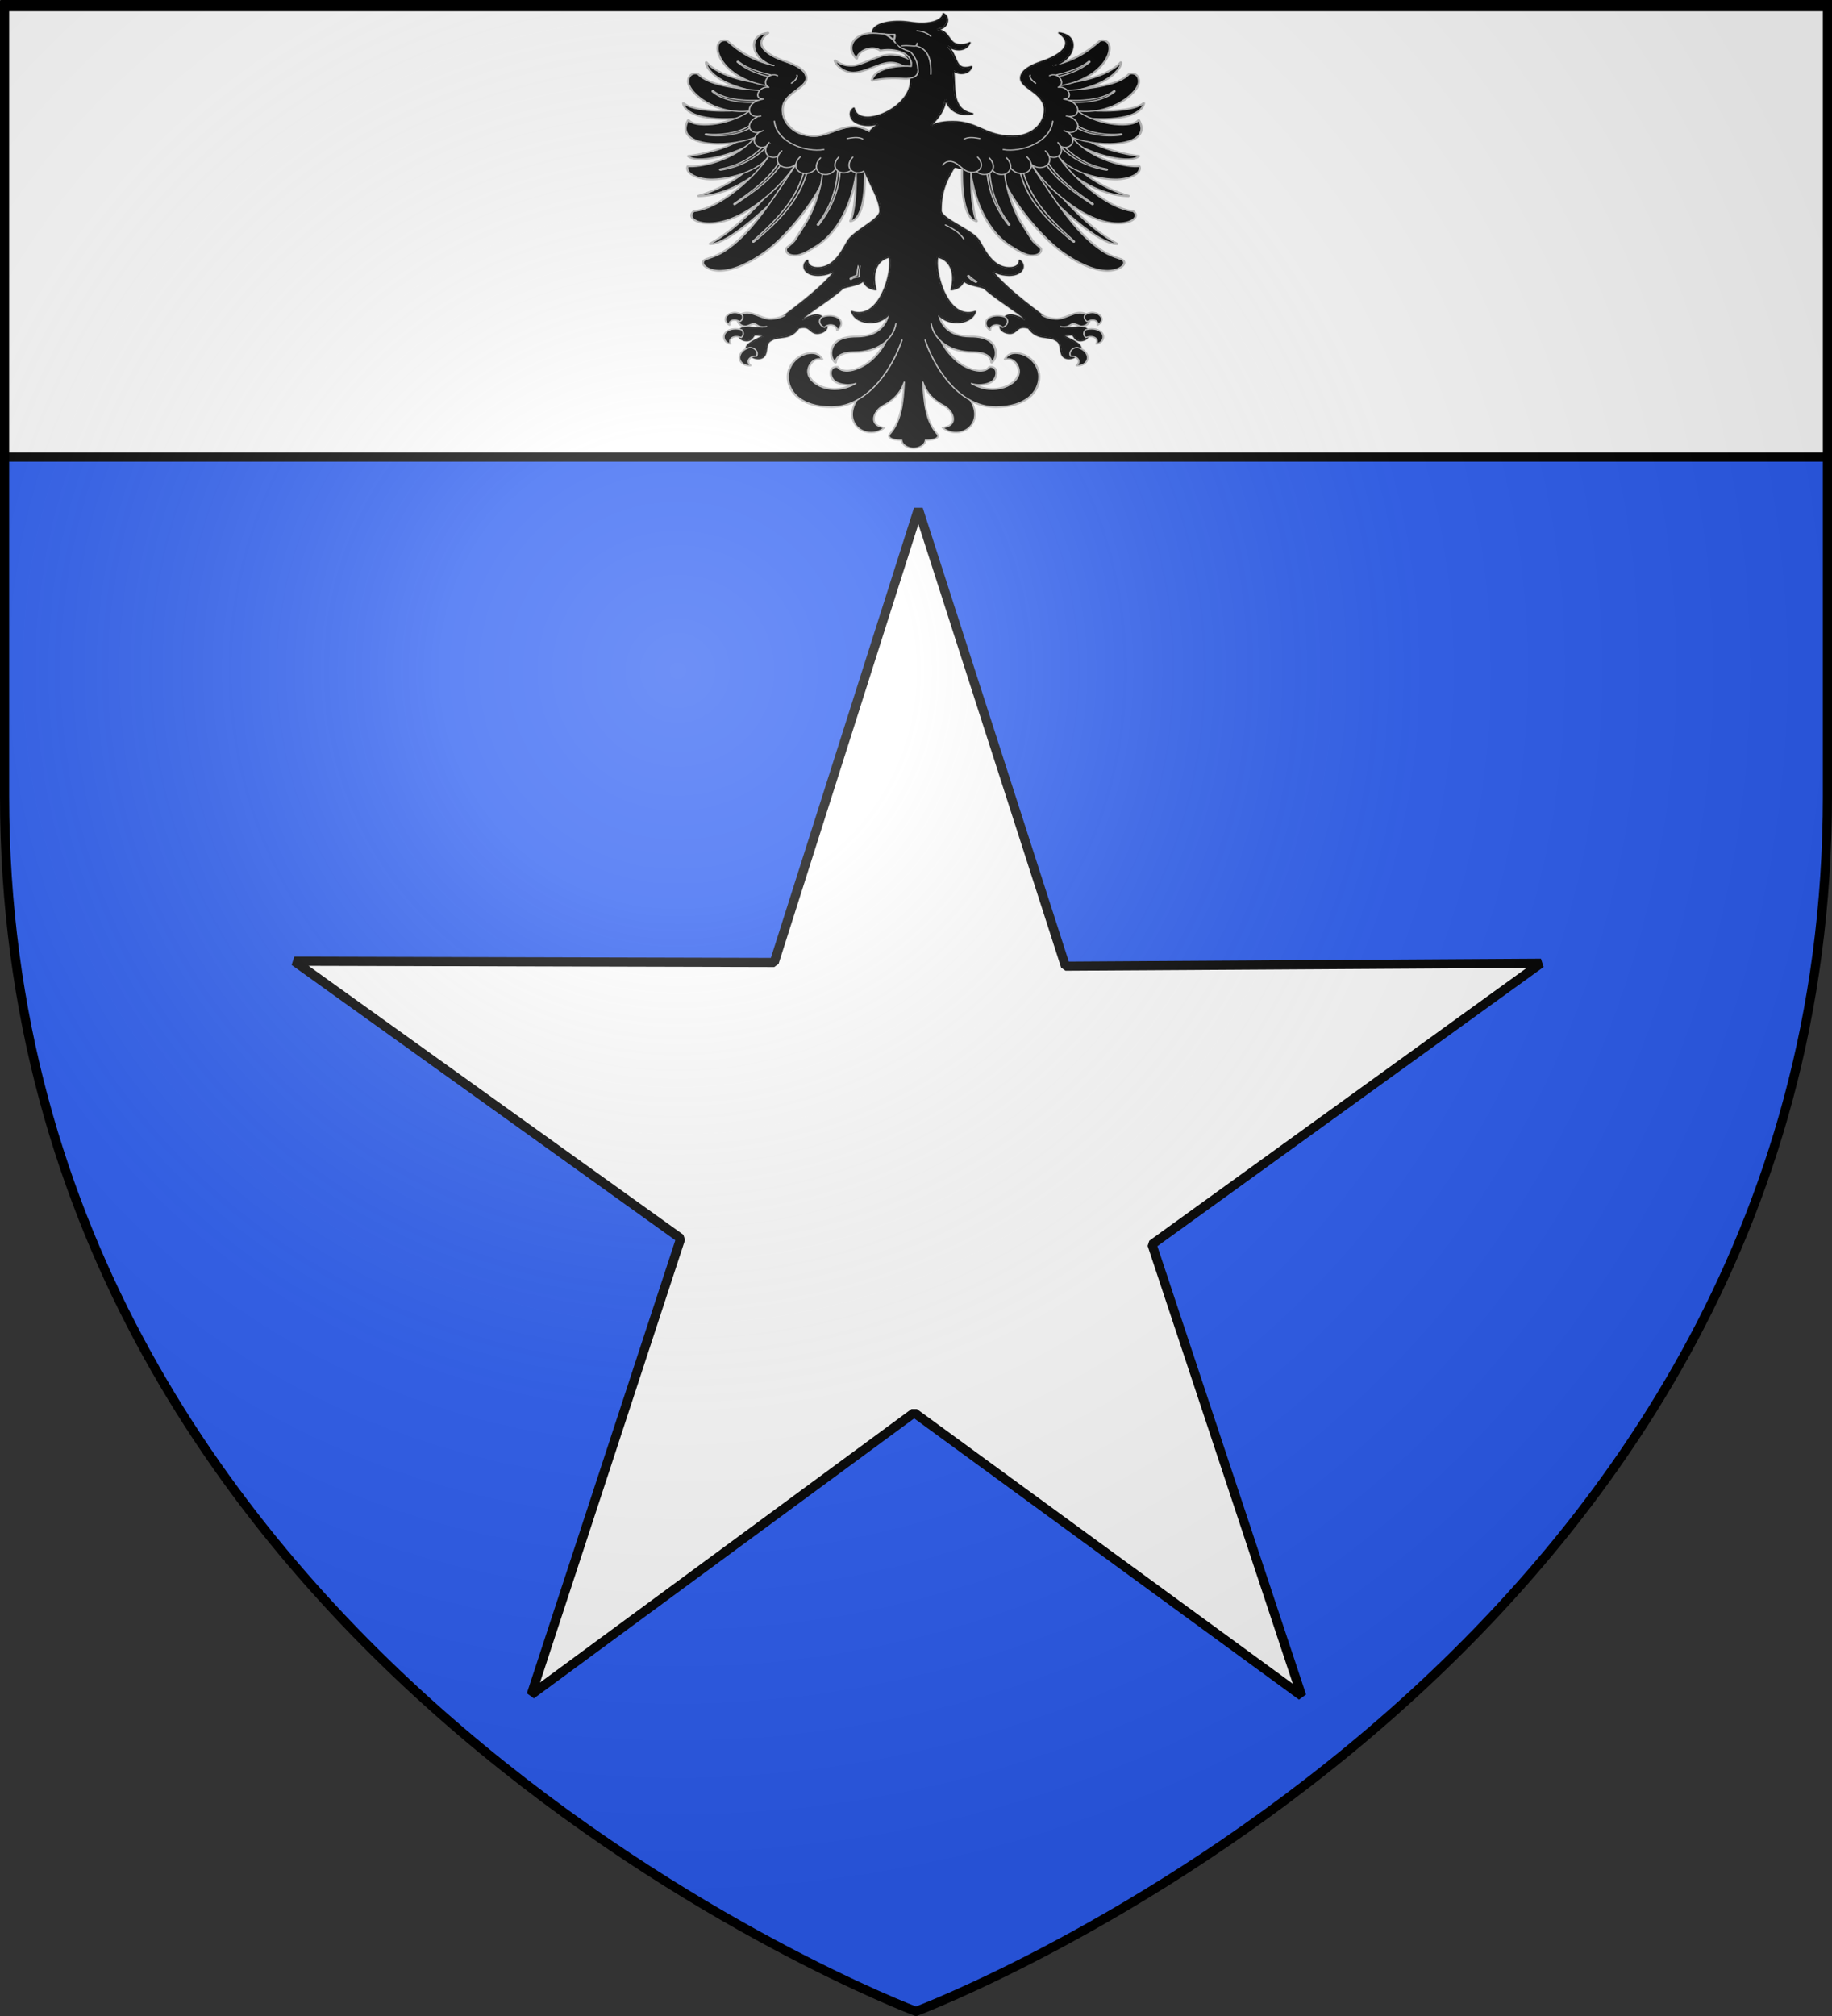 <svg xmlns="http://www.w3.org/2000/svg" xmlns:xlink="http://www.w3.org/1999/xlink" width="600" height="660" version="1.0"><rect width="100%" height="100%" fill="#333333" stroke="none"/><desc>Flag of Canton of Valais (Wallis)</desc><defs><radialGradient xlink:href="#a" id="b" cx="221.445" cy="226.331" r="300" fx="221.445" fy="226.331" gradientTransform="matrix(1.353 0 0 1.349 -77.63 -85.747)" gradientUnits="userSpaceOnUse"/><linearGradient id="a"><stop offset="0" style="stop-color:white;stop-opacity:.314"/><stop offset=".19" style="stop-color:white;stop-opacity:.251"/><stop offset=".6" style="stop-color:#6b6b6b;stop-opacity:.125"/><stop offset="1" style="stop-color:black;stop-opacity:.125"/></linearGradient></defs><g style="display:inline"><path d="M300 658.5s298.5-112.32 298.5-397.772V2.176H1.5v258.552C1.5 546.18 300 658.5 300 658.5" style="fill:#2b5df2;fill-opacity:1;fill-rule:evenodd;stroke:none;stroke-width:1px;stroke-linecap:butt;stroke-linejoin:miter;stroke-opacity:1"/><path d="m327.193 278.486-146.657-56.55-97.124 121.741 8.462-156.954-145.795-54.75L97.966 91.52l7.017-155.579 85.409 131.952 150.132-41.402-99.1 122.004z" style="fill:#fff;fill-opacity:1;fill-rule:nonzero;stroke:#000;stroke-width:3;stroke-linecap:round;stroke-linejoin:bevel;stroke-miterlimit:4;stroke-opacity:1;stroke-dasharray:none;stroke-dashoffset:0" transform="rotate(15.064 -669.737 791.71)"/><path d="M1.26.559h598.807v149.075H1.26z" style="opacity:1;fill:#fff;fill-opacity:1;fill-rule:nonzero;stroke:#000;stroke-width:2.994;stroke-linecap:round;stroke-linejoin:bevel;stroke-miterlimit:4;stroke-dasharray:none;stroke-dashoffset:0;stroke-opacity:1"/><path d="M95.844 9.781a.2.2 0 0 0-.031.031.2.2 0 0 0-.032.032v.062c-.135 1.24-1.124 2.484-3.031 3.25-1.907.767-4.737 1.03-8.562.281-2.739-.536-6.043-.476-8.626.282-1.29.378-2.383.932-3.156 1.687-.737.72-1.15 1.635-1.094 2.719-3.107.05-5.505 1.55-6.624 3.656-1.139 2.143-.976 4.91 1.062 7.344a.2.2 0 0 0 .031.031.2.2 0 0 0 .031.032h.125a.2.2 0 0 0 .032-.032.2.2 0 0 0 .031-.031.15.15 0 0 0 .031-.062c.137-1.56 1.408-3.049 3-3.813s3.459-.801 4.875.406h.063c.005.005.025-.004.031 0 .01.01.018.026.031.032.021-.004.042.003.063 0a.15.15 0 0 0 .062-.032c3.573-.63 6.339.018 8.125 1.344a5.95 5.95 0 0 1 1.938 2.406c-1.76-1.104-4.004-2.031-6.688-2.031-2.232 0-4.69 1.207-7.062 2.406s-4.673 2.407-6.438 2.407c-2.63 0-4.154-1.046-5.469-2.188-.02-.018-.041-.044-.062-.062v-.032h-.156a.2.2 0 0 0-.032.032.2.2 0 0 0-.03.03V30a.2.2 0 0 0-.032.031v.032c.171.937.915 2.18 2.031 3.218s2.63 1.875 4.375 1.875c2.166 0 4.436-1.09 6.656-2.156 2.221-1.066 4.38-2.125 6.344-2.125 1.57 0 2.967.613 4.156 1.406-1.904.086-3.89.425-5.624 1.063-2.671.981-4.78 2.671-5.063 5.156v.031a.2.2 0 0 0 .031.032v.03a.2.2 0 0 0 .031.032.2.2 0 0 0 .032.031h.125c3.046-1.065 7.242-1.153 10.562-.875 1.022.086 1.869.015 2.594-.156.342 6.42-4.105 11.917-8.875 14.656-2.397 1.377-4.865 2.062-6.812 1.813-1.948-.25-3.368-1.401-3.782-3.719a.2.2 0 0 0-.031-.031.2.2 0 0 0-.031-.032.2.2 0 0 0-.031-.03h-.032a.2.2 0 0 0-.031-.032.2.2 0 0 0-.031.031h-.063c-.902.687-1.22 1.77-1.156 2.844s.49 2.164 1.188 2.906c.99 1.055 2.681 1.72 4.5 1.844 1.3.088 2.668-.113 3.906-.656-1.12 1-2.109 2.021-2.938 3.093-.323-.31-1.046-.818-2-1.25-.966-.437-2.146-.812-3.312-.812-2.676 0-4.951 1.028-7.156 2.031s-4.338 2-6.72 2c-6.415 0-10.843-5.127-10.843-11.218 0-3.543 2.038-5.791 4.094-7.72 1.027-.963 2.059-1.863 2.843-2.78.786-.918 1.313-1.878 1.313-3 0-1.716-.865-3.13-2.219-4.313s-3.183-2.148-5.156-2.969c-2.719-1.13-5.694-2.885-7.219-4.968-.762-1.042-1.173-2.142-1.031-3.313s.836-2.428 2.313-3.719a.2.2 0 0 0 .03-.031.15.15 0 0 0 .032-.062v-.032a.15.15 0 0 0-.031-.062.2.2 0 0 0-.032-.032.2.2 0 0 0-.03-.03h-.095c-.026.003-.036.026-.062.03-1.934.304-3.26 1.203-4 2.438-.75 1.251-.894 2.795-.594 4.375.437 2.297 1.874 4.617 4 6.094-6.064-2.246-9.93-5.756-13.468-9.563a.15.15 0 0 0-.063-.031h-.031c-.803-.187-1.472-.101-2 .25-.529.351-.903.95-1.094 1.688-.381 1.474-.079 3.577.938 5.843 1.522 3.395 4.676 7.172 9.843 9.688-6.33-1.482-11.977-4.327-14.656-8.094a.2.2 0 0 0-.031-.031.2.2 0 0 0-.031-.032h-.157a.15.15 0 0 0-.031.063.2.2 0 0 0-.031.031v.032c0 .022.03.07.031.093.004 1.239.934 3.461 3.438 5.813 1.985 1.864 4.97 3.774 9.218 5.25-2.396-.336-4.731-.778-6.843-1.375-3.805-1.076-6.925-2.66-8.532-4.907a.2.2 0 0 0-.031-.03h-.031v-.032c-.687-.226-1.283-.19-1.781.031-.5.222-.89.65-1.157 1.157-.533 1.012-.62 2.405-.218 3.656.856 2.661 3.522 5.86 7.28 8.218a21.7 21.7 0 0 0 6.688 2.782 53 53 0 0 1-5.906-.125c-4.103-.334-8.02-1.272-9.812-3.125a.2.2 0 0 0-.032-.032H5.75a.2.2 0 0 0-.031.032.15.15 0 0 0-.032.062v.062c.005.034.026.062.032.094.42 2.511 2.73 4.505 6.5 5.626 2.877.855 6.606 1.218 11.031.906-2.545 1.209-5.155 1.946-7.5 2.25-1.99.258-3.776.215-5.187-.094s-2.438-.871-2.876-1.625a.2.2 0 0 0-.03-.031.2.2 0 0 0-.032-.032.15.15 0 0 0-.062-.03.15.15 0 0 0-.063.03h-.031a.2.2 0 0 0-.032.032v.031c-1.263 2.737-1.107 4.937.032 6.563 1.138 1.625 3.224 2.665 5.781 3.218 3.012.652 6.694.608 10.281-.031-5.993 3.632-13.17 5.164-16 5.563H7.5a.2.2 0 0 0-.031.03.2.2 0 0 0-.032.032.2.2 0 0 0-.03.031V71a.2.2 0 0 0 .03.031.2.2 0 0 0 .032.031c1.036 1.03 2.804 1.37 4.937 1.25 2.134-.118 4.615-.716 7.094-1.562 2.3-.785 4.59-1.808 6.563-2.906-2.7 2.39-5.654 4.102-8.438 5.281-4.42 1.87-8.435 2.382-10.219 2.094h-.062a.15.15 0 0 0-.063.031.2.2 0 0 0-.031.031v.031c-.236.783-.129 1.533.25 2.22.379.686 1.024 1.302 1.844 1.812 1.638 1.019 4.014 1.648 6.531 1.594 3.166-.07 6.772-.863 10.094-2.25-4.7 4.503-10.855 7.757-14.938 9.156a.2.2 0 0 0-.031.031.2.2 0 0 0-.031.031v.031a.2.2 0 0 0-.031.032v.062a.15.15 0 0 0 .03.063.2.2 0 0 0 .032.031h.031a.2.2 0 0 0 .031.031h.063c6.284-.175 12.349-3.464 17.094-7.187-1.162 1.371-2.388 2.754-3.688 4.062-4.764 4.798-10.29 8.795-15.093 9.438a.15.15 0 0 0-.063.031v.031c-.564.551-.848 1.168-.844 1.781.005.614.278 1.205.781 1.72 1.007 1.027 2.903 1.75 5.407 1.75 6.015 0 12.356-4.136 17.719-9.188-4.854 6.484-11.145 13.6-17.438 17.781a.2.2 0 0 0-.031.031.15.15 0 0 0-.031.063v.062a.2.2 0 0 0 .03.031v.032a.2.2 0 0 0 .032.031.15.15 0 0 0 .063.031h.03c.029.001.066-.032.095-.031 1.576.028 3.615-.965 5.968-2.656 2.395-1.722 5.102-4.144 7.844-6.906a136 136 0 0 0 5.25-5.626c-4.606 7.785-9.067 13.972-14.219 18.094-2.275 1.82-4.116 2.567-5.406 3.094-.645.263-1.134.455-1.5.75a1.54 1.54 0 0 0-.594 1.25c0 .91.721 1.758 1.781 2.406s2.476 1.094 3.97 1.094c4.892 0 10.868-3.548 16.062-8.25 4.09-3.702 8.79-9.793 12.718-16.062 2.309-3.685 4.353-7.418 5.844-10.782-1.087 5.318-2.91 10.752-4.437 13.906-1.025 2.118-3.144 6.167-4.063 7.938-.358.692-1.104 1.502-1.781 2.219-.338.358-.67.672-.906.969-.237.296-.407.554-.407.812 0 .697.22 1.4.782 1.906.561.506 1.449.81 2.75.75.75 0 1.74-.386 2.968-1.094 1.229-.707 2.674-1.762 4.376-3.124 5.134-4.111 10.915-13.017 13.343-28.844a122 122 0 0 1-.344 9c-.302 3.923-.827 7.48-1.562 9.219v.093a.15.15 0 0 0 .031.063.2.2 0 0 0 .032.031h.03a.2.2 0 0 0 .032.031h.063c1.267-.348 2.211-1.568 2.906-3.219.694-1.65 1.158-3.77 1.469-6.03.575-4.192.609-8.78.562-11.782.525 1.562 1.12 3.111 1.719 4.656 1.7 4.393 3.406 8.625 3.406 12 0 .772-.461 1.637-1.219 2.563-.757.925-1.797 1.9-2.937 2.906-2.282 2.01-4.953 4.131-6.406 6.219-.457.656-.94 1.744-1.532 3.031s-1.277 2.764-2.125 4.156c-1.695 2.785-3.985 5.219-7.312 5.219-1.126 0-1.993-.314-2.563-.844s-.862-1.278-.812-2.125v-.062a.2.2 0 0 0-.032-.031.2.2 0 0 0-.03-.032.15.15 0 0 0-.063-.031h-.062a.2.2 0 0 0-.032.031h-.031c-1.124.954-1.474 2.591-.907 4 .568 1.41 2.076 2.594 4.657 2.594 2.09 0 3.894-.683 5.437-1.594-3.303 5.207-9.955 11.947-17.406 18.781-1.301.84-3.202 1.36-4.625 1.344-1.138-.012-2.518-.66-3.906-1.312-1.389-.653-2.785-1.313-4.032-1.313-.834 0-1.637.24-2.25.656-.718-.482-1.474-.685-2.187-.656-2.566.105-4.529 3.027-1.719 5.25-.354-1.518 1.081-2.65 2.813-1.875.257 1.535 1.406 2.5 2.781 2.5.511 0 .972-.282 1.438-.531s.932-.469 1.437-.469c.309 0 .623.202.969.469s.694.595 1.156.719c.234.062.503.104.781.125-.102.021-.213.046-.312.062-1.13.184-3.38-.187-5.407-.187-.904 0-1.645.46-2.125 1.094A6.6 6.6 0 0 0 24 145c-.202-.004-.402.016-.594.031-1.276.1-2.304.66-2.968 1.563-1.01 1.37-.755 4.156 1.718 4.75-.814-1.755.583-3.59 2.907-2.969.111.241.235.476.406.688a2.9 2.9 0 0 0 2.281 1.093c.577 0 1.01-.184 1.344-.437.333-.253.567-.586.75-.906.182-.321.325-.627.468-.844.144-.218.262-.313.438-.313.57 0 1.03.1 1.531.188.34.06.687.096 1.094.094-.38.226-.75.463-1.125.687-1.102.656-2.166 1.303-3 1.969-.834.665-1.453 1.366-1.656 2.125-.073.272-.08.538-.063.812-1.319.85-2.161 2.19-2.25 3.594-.107 1.7 1.308 3.81 3.813 3.5-1.297-1.116-.939-2.924.406-3.656.505.49 1.289.842 2.094.875s1.634-.247 2.187-1c.687-.934.813-2.277.969-3.531s.363-2.403 1.156-3.063c.849-.706 1.63-1.022 2.469-1.219.84-.196 1.74-.268 2.781-.5 1.781-.397 3.366-1.59 4.625-3.781.867-.327 2.15-.514 3 0 .444.268.889.813 1.407 1.313.517.499 1.144.968 1.937.968.787 0 1.66-.295 2.344-.812s1.156-1.275 1.156-2.219c0-.147-.022-.291-.031-.437 1.575-.93 3.56.084 3.468 2 2.023-2.138 1.652-4.16.344-5.25-.86-.718-2.115-1.032-3.406-.938-.65.047-1.3.206-1.906.469-.593-.603-1.349-1-2.219-1-.761 0-1.855.434-2.969.969-.72.345-1.312.718-1.937 1.093 3.798-4.034 9.912-8.531 14-13.062.206-.229.66-.43 1.25-.625.59-.196 1.315-.402 2.062-.625 1.42-.424 2.911-.975 3.813-2.031.17.437.36.86.594 1.25.756 1.262 1.914 2.212 3.75 2.468h.062a.15.15 0 0 0 .063-.031.2.2 0 0 0 .03-.031v-.125c-.841-4.005-.645-7.223.25-9.563.869-2.267 2.414-3.66 4.282-4.156.287 1.276.265 3.507-.094 6.156-.372 2.748-1.077 5.902-2.156 8.75-1.079 2.849-2.512 5.397-4.281 6.969-1.77 1.572-3.873 2.168-6.344 1.156h-.094a.2.2 0 0 0-.031.031h-.031v.032a.2.2 0 0 0-.031.031v.094c.778 3.185 3.624 4.812 6.5 4.812 2.39 0 4.35-1.014 5.874-2.625.05-.053.108-.102.157-.156-.344 1.51-1.026 3.33-2.281 4.906-1.636 2.055-4.25 3.688-8.438 3.688-2.949 0-5.794.615-7.469 2.75-.712.907-1.266 2.333-1.375 3.875s.236 3.23 1.375 4.562a.15.15 0 0 0 .063.031h.094a.15.15 0 0 0 .062-.03.15.15 0 0 0 .031-.063v-.031c.076-1.28.598-2.365 1.657-3.125 1.058-.76 2.674-1.188 5-1.188 4.023 0 7.68-1.494 10.312-4.094-.965 2.35-2.52 4.886-4.375 7.031-1.994 2.306-4.528 3.985-6.781 4.657-1.127.336-2.18.392-3.063.187-.883-.204-1.591-.673-2.062-1.5a.2.2 0 0 0-.032-.031.2.2 0 0 0-.03-.031h-.063c-.76-.091-1.352.143-1.75.594s-.611 1.084-.657 1.78c-.09 1.394.446 3.033 1.532 3.97.921.794 2.242 1.256 3.562 1.406 1.039.118 1.985-.118 2.875-.375-7.634 5.02-15.687.116-15.687-5.406 0-1.257.463-2.793 1.281-3.875.818-1.083 1.951-1.718 3.375-1.282a.2.2 0 0 0 .031.031h.032a.2.2 0 0 0 .03-.03h.032a.2.2 0 0 0 .031-.032.2.2 0 0 0 .032-.031v-.125c-.018-.041-.076-.053-.094-.094-.619-1.364-1.799-2.469-3.5-2.469-2.315 0-4.429 1.263-5.938 3.156s-2.437 4.441-2.437 7.032c0 3.195 1.114 6.442 3.562 8.906 2.449 2.464 6.25 4.125 11.563 4.125 3.212 0 6.107-1.07 8.718-2.781-5.046 10.178 3.861 17.326 9.657 11.531-5.493-.556-4.195-6.965-.219-9.594 3.935-2.601 6.064-6.061 7.094-9.906-.435 8.474-.862 16.418-4.906 22.188-1.213 1.729 1.106 2.687 4 2.687.057 1.829 2.115 3.469 4.124 3.469 2.01 0 4.068-1.64 4.126-3.469 2.893 0 5.212-.958 4-2.687-4.045-5.77-4.472-13.714-4.907-22.188 1.03 3.845 3.16 7.305 7.094 9.906 3.976 2.629 5.274 9.038-.219 9.594 5.796 5.795 14.703-1.353 9.656-11.531 2.615 1.716 5.533 2.781 8.75 2.781 5.312 0 9.114-1.661 11.563-4.125s3.531-5.711 3.531-8.906c0-2.59-.928-5.138-2.437-7.031-1.51-1.894-3.592-3.157-5.906-3.157-1.702 0-2.882 1.106-3.5 2.469-.019.04-.077.052-.094.094a.2.2 0 0 0-.031.031v.062a.2.2 0 0 0 .03.032V158a.2.2 0 0 0 .032.031h.031a.15.15 0 0 0 .063.031.2.2 0 0 0 .031-.03c1.424-.437 2.588.198 3.406 1.28s1.281 2.619 1.281 3.875c0 5.524-8.083 10.432-15.718 5.407.896.264 1.856.494 2.906.375 1.32-.15 2.61-.612 3.531-1.406 1.086-.937 1.622-2.576 1.531-3.97-.045-.696-.227-1.33-.624-1.78-.398-.451-1.021-.685-1.782-.594h-.031a.2.2 0 0 0-.031.031.2.2 0 0 0-.031.031c-.472.827-1.18 1.296-2.063 1.5-.883.205-1.936.149-3.062-.187-2.254-.672-4.788-2.35-6.782-4.656-1.854-2.146-3.41-4.682-4.375-7.032 2.632 2.6 6.29 4.094 10.313 4.094 2.325 0 3.942.427 5 1.188s1.58 1.844 1.656 3.125v.062a.2.2 0 0 0 .031.031.2.2 0 0 0 .031.031h.125a.2.2 0 0 0 .032-.03h.031c1.14-1.333 1.484-3.021 1.375-4.563-.11-1.542-.663-2.968-1.375-3.875-1.674-2.135-4.52-2.75-7.469-2.75-4.187 0-6.802-1.633-8.437-3.688-1.256-1.577-1.937-3.395-2.281-4.906.049.054.106.103.156.156 1.523 1.61 3.483 2.625 5.875 2.625 2.875 0 5.721-1.627 6.5-4.812v-.094a.2.2 0 0 0-.031-.031.2.2 0 0 0-.032-.031.2.2 0 0 0-.031-.032h-.125c-2.47 1.012-4.544.416-6.312-1.156-1.77-1.572-3.203-4.12-4.282-6.969-1.079-2.848-1.784-6.002-2.156-8.75-.359-2.649-.38-4.88-.094-6.156 1.868.496 3.382 1.89 4.25 4.156.896 2.34 1.124 5.558.281 9.563a.2.2 0 0 0-.03.031.15.15 0 0 0 .03.063v.03a.2.2 0 0 0 .032.032.2.2 0 0 0 .031.031h.094c1.835-.256 2.993-1.206 3.75-2.469.227-.379.396-.795.562-1.218.907 1.045 2.432 1.578 3.844 2 .747.223 1.473.43 2.063.625.589.195 1.043.396 1.25.625 4.087 4.53 10.201 9.029 14 13.062-.625-.375-1.218-.748-1.938-1.094-1.114-.534-2.207-.968-2.969-.968-.87 0-1.625.397-2.219 1a6 6 0 0 0-2.687-.469c-1.015.059-1.968.363-2.656.938-1.308 1.09-1.647 3.112.375 5.25-.091-1.906 1.866-2.907 3.437-2-.01.146-.031.29-.031.437 0 .944.503 1.701 1.188 2.219s1.556.812 2.343.812c.793 0 1.42-.47 1.938-.969s.962-1.044 1.406-1.312c.868-.525 2.165-.34 3.031 0 1.258 2.18 2.818 3.385 4.594 3.781 1.04.232 1.942.304 2.781.5.84.197 1.62.513 2.469 1.219.793.66 1 1.808 1.156 3.063.156 1.254.251 2.597.938 3.53.553.754 1.413 1.034 2.219 1 .805-.032 1.589-.384 2.093-.874 1.345.732 1.703 2.54.406 3.656 2.505.31 3.92-1.8 3.813-3.5-.089-1.403-.931-2.744-2.25-3.594.017-.274.01-.54-.062-.812-.204-.759-.823-1.46-1.657-2.125-.834-.666-1.898-1.313-3-1.969-.375-.224-.745-.46-1.125-.687.407.002.754-.035 1.094-.094.5-.088.961-.188 1.531-.188.176 0 .294.095.438.313.144.217.286.523.469.844.182.32.416.653.75.906.333.253.766.437 1.343.437.986 0 1.774-.464 2.281-1.094.17-.211.295-.446.407-.687 2.319-.621 3.689 1.214 2.875 2.969 2.473-.594 2.76-3.38 1.75-4.75-.798-1.082-2.143-1.661-3.781-1.563-.352.021-.721.077-1.094.156-.48-.633-1.22-1.093-2.125-1.093-2.026 0-4.277.371-5.406.187-.1-.016-.21-.04-.313-.062.267-.022.522-.064.75-.125.462-.124.842-.452 1.188-.719.345-.267.66-.469.968-.469.505 0 .973.22 1.438.469s.926.531 1.437.531c1.375 0 2.525-.965 2.781-2.5 1.732-.776 3.167.357 2.813 1.875 2.81-2.223.847-5.145-1.719-5.25-.712-.029-1.468.174-2.187.656-.613-.416-1.416-.656-2.25-.656-1.247 0-2.643.66-4.031 1.313-1.39.653-2.769 1.3-3.907 1.312-1.478.017-3.481-.538-4.781-1.437-7.422-6.815-14.034-13.534-17.312-18.719 1.556.93 3.382 1.625 5.5 1.625 2.58 0 4.088-1.185 4.656-2.594s.217-3.046-.906-4h-.032a.2.2 0 0 0-.031-.031h-.094a.2.2 0 0 0-.031.031.2.2 0 0 0-.031.031.2.2 0 0 0-.031.032v.062c.049.847-.243 1.596-.813 2.125-.57.53-1.436.844-2.562.844-3.327 0-5.618-2.434-7.313-5.219-.848-1.392-1.533-2.869-2.125-4.156s-1.075-2.375-1.531-3.031c-1.463-2.1-4.655-4.27-7.469-6.344-1.407-1.037-2.732-2.05-3.687-3-.956-.95-1.532-1.838-1.532-2.594 0-7.402 1.326-12.393 5.313-19.906.103.088.21.156.312.25.54.502 1.06 1.07 1.594 1.594v.062c-.063 2.943-.07 8.238.563 12.969.315 2.365.801 4.584 1.5 6.313.671 1.662 1.583 2.848 2.78 3.25.048.015.077.08.126.093h.062a.2.2 0 0 0 .031-.031h.032a.15.15 0 0 0 .031-.062.15.15 0 0 0 .031-.063.15.15 0 0 0-.031-.062c-.735-1.738-1.26-5.296-1.562-9.22-.23-2.99-.32-6.206-.313-9 2.426 15.828 8.178 24.734 13.313 28.844 1.701 1.363 3.178 2.418 4.406 3.126s2.218 1.093 2.969 1.093c1.3.06 2.188-.244 2.75-.75s.78-1.209.78-1.906c0-.258-.169-.516-.405-.812s-.568-.611-.907-.97c-.676-.716-1.454-1.526-1.812-2.218-.919-1.771-3.007-5.82-4.031-7.937-1.527-3.155-3.35-8.589-4.438-13.907 1.49 3.364 3.535 7.097 5.844 10.781 3.928 6.27 8.629 12.36 12.719 16.063 5.193 4.702 11.138 8.25 16.03 8.25 1.494 0 2.94-.445 4-1.094 1.061-.648 1.782-1.497 1.782-2.406 0-.544-.227-.955-.594-1.25-.366-.295-.886-.487-1.531-.75-1.29-.527-3.1-1.274-5.375-3.094-5.152-4.122-9.613-10.31-14.219-18.094a136 136 0 0 0 5.25 5.626c2.743 2.762 5.45 5.184 7.844 6.906 2.353 1.69 4.393 2.684 5.969 2.656.028 0 .066.032.094.031h.03a.2.2 0 0 0 .032-.031h.031a.15.15 0 0 0 .031-.062.15.15 0 0 0 .032-.063.15.15 0 0 0-.031-.062v-.032a.2.2 0 0 0-.032-.031h-.031c-.018-.012-.045-.02-.062-.031-6.283-4.19-12.545-11.308-17.375-17.781 5.369 5.065 11.722 9.218 17.75 9.218 2.503 0 4.4-.722 5.406-1.75.503-.514.777-1.105.781-1.719.004-.613-.28-1.23-.844-1.78a.2.2 0 0 0-.031-.032.2.2 0 0 0-.031-.031h-.031c-4.803-.643-10.3-4.64-15.063-9.438-1.3-1.308-2.526-2.69-3.687-4.062 4.726 3.706 10.776 6.993 17.03 7.187h.125a.2.2 0 0 0 .032-.031.2.2 0 0 0 .031-.031.2.2 0 0 0 .031-.031.15.15 0 0 0 .032-.063.15.15 0 0 0-.031-.062.2.2 0 0 0-.032-.032.2.2 0 0 0-.031-.031.2.2 0 0 0-.031-.031c-.008-.003-.024.002-.031 0-4.09-1.406-10.224-4.678-14.907-9.188 3.333 1.397 6.947 2.212 10.125 2.281 2.518.055 4.893-.574 6.531-1.593.82-.51 1.465-1.126 1.844-1.813.38-.686.486-1.436.25-2.219a.2.2 0 0 0-.031-.03v-.032a.15.15 0 0 0-.062-.031h-.094c-1.784.288-5.769-.223-10.188-2.094-2.784-1.179-5.737-2.892-8.437-5.281a40.4 40.4 0 0 0 6.531 2.906c2.479.846 4.992 1.444 7.125 1.563 2.133.118 3.901-.221 4.938-1.25a.2.2 0 0 0 .03-.032V71a.2.2 0 0 0 .032-.031v-.031a.2.2 0 0 0-.031-.032v-.031a.2.2 0 0 0-.031-.031.2.2 0 0 0-.032-.031h-.062c-2.833-.4-10.004-1.956-16-5.594 3.599.645 7.29.716 10.312.062 2.558-.553 4.643-1.593 5.781-3.219 1.139-1.625 1.295-3.825.032-6.562a.2.2 0 0 0-.031-.031.2.2 0 0 0-.032-.032h-.031a.2.2 0 0 0-.031-.03.15.15 0 0 0-.063.03h-.031a.2.2 0 0 0-.031.032v.031c-.438.754-1.464 1.316-2.875 1.625s-3.197.352-5.188.094c-2.344-.304-4.954-1.041-7.5-2.25 4.426.312 8.154-.051 11.031-.907 3.77-1.12 6.081-3.114 6.5-5.624.006-.033.027-.061.032-.094v-.062a.2.2 0 0 0-.031-.032v-.031a.15.15 0 0 0-.063-.032h-.156v.032c-1.793 1.853-5.74 2.791-9.844 3.125a52 52 0 0 1-5.906.125 21.7 21.7 0 0 0 6.687-2.782c3.76-2.357 6.456-5.557 7.313-8.218.402-1.25.315-2.644-.219-3.657-.267-.506-.658-.934-1.156-1.156-.499-.221-1.095-.257-1.781-.031a.2.2 0 0 0-.032.031.2.2 0 0 0-.031.032h-.031c-1.607 2.246-4.696 3.83-8.5 4.906-2.113.597-4.448 1.04-6.844 1.375 4.248-1.476 7.234-3.386 9.219-5.25 2.504-2.352 3.434-4.574 3.437-5.813 0-.023.032-.07.031-.093a.15.15 0 0 0-.03-.063.2.2 0 0 0-.032-.031.2.2 0 0 0-.031-.032h-.156v.032a.2.2 0 0 0-.032.031c-2.688 3.779-8.365 6.616-14.719 8.094 5.191-2.516 8.382-6.288 9.907-9.688 1.016-2.266 1.287-4.369.906-5.843-.19-.738-.534-1.337-1.062-1.688-.529-.351-1.23-.437-2.032-.25h-.031a.2.2 0 0 0-.031.031c-3.536 3.804-7.413 7.317-13.469 9.563 2.126-1.477 3.563-3.797 4-6.094.3-1.58.125-3.124-.625-4.375-.736-1.228-2.052-2.13-3.969-2.437-.036-.006-.057-.026-.094-.032h-.093a.2.2 0 0 0-.031.032v.03a.2.2 0 0 0-.032.032v.093a.2.2 0 0 0 .031.032.2.2 0 0 0 .032.031c1.476 1.29 2.139 2.548 2.281 3.719s-.237 2.27-1 3.313c-1.525 2.083-4.5 3.838-7.219 4.968-1.973.82-3.803 1.786-5.156 2.969s-2.25 2.597-2.25 4.313c0 1.122.559 2.082 1.344 3 .785.917 1.816 1.817 2.844 2.78 2.055 1.929 4.062 4.177 4.062 7.72 0 6.091-4.397 11.218-10.812 11.218-4.967 0-7.918-1.56-10.782-3.125S103.641 56 99.125 56c-4 0-6.113.96-7.437 1.75 2.543-2.989 4.755-6.86 5-10.844.234 1.01.734 2.512 1.937 3.907 1.443 1.672 3.78 2.94 7.344 2.124.022-.005.04.006.062 0a.15.15 0 0 0 .063-.03.2.2 0 0 0 .031-.032.2.2 0 0 0 .031-.031v-.125a.2.2 0 0 0-.031-.032.2.2 0 0 0-.031-.03.15.15 0 0 0-.063-.032c-1.913-.466-3.19-1.392-4.094-2.656-.903-1.265-1.425-2.872-1.718-4.625-.57-3.416-.322-7.406-.719-10.75.918.756 2.176 1.173 3.375.968 1.306-.222 2.5-1.152 2.906-2.937v-.031a.2.2 0 0 0-.031-.032v-.03a.2.2 0 0 0-.031-.032.2.2 0 0 0-.031-.031h-.125c-1.57.523-2.591.485-3.313.093-.722-.391-1.161-1.167-1.562-2.156-.734-1.807-1.411-4.29-3.126-6.375.966.763 2.246 1.41 3.594 1.438 1.577.032 3.105-.802 3.969-3 .003-.007.029.007.031 0 .01-.027.021-.036.031-.063a.2.2 0 0 0 .032-.031v-.063a.2.2 0 0 0-.031-.03v-.032a.15.15 0 0 0-.063-.031.15.15 0 0 0-.062-.032.15.15 0 0 0-.063.032h-.031c-.815.53-1.902.84-2.938.843-1.036.005-1.99-.302-2.594-.906-.965-.965-1.467-2.158-2.187-3.25-.664-1.007-1.632-1.847-3.25-2.281 3.528-.38 4.537-5.206 2-6.844h-.156" style="opacity:1;fill:#000;fill-opacity:1;fill-rule:nonzero;stroke:#b6b6b6;stroke-width:.7;stroke-linecap:round;stroke-linejoin:round;stroke-miterlimit:4;stroke-dasharray:none;stroke-dashoffset:0;stroke-opacity:1" transform="matrix(.945 0 0 .764 218.329 -3.077)"/><path d="M138.172 39.795c8.05-1.016 15.886-4.273 19.23-8.973.06 2.273-3.679 9.129-16.499 12.15M144.47 51.166c5.05.817 17.145.983 20.846-2.843-.727 4.96-9.075 8.003-21.96 5.964M141.962 60.808c6.13 7.004 17.8 9.605 21.626 10.144-3.943 3.916-19.988-2.429-23.465-7.134M139.932 72c3.912 8.02 14.178 13.963 20.125 16-9.85-.258-19.256-8.28-23.688-13.5M132.057 81c4.292 7.286 14.148 20.955 24 27.5-6.06.256-21.13-16.637-28.75-27.25M105.494 78c-.178 6.5.368 17.188 1.875 20.75-4.801-1.319-4.983-16.587-4.857-22.465" style="fill:#000;fill-opacity:1;fill-rule:nonzero;stroke:#b6b6b6;stroke-width:.5;stroke-linecap:round;stroke-linejoin:round;stroke-miterlimit:4;stroke-dasharray:none;stroke-dashoffset:0;stroke-opacity:1" transform="matrix(.945 0 0 .764 218.329 -3.077)"/><path d="M139.064 42.75c8.741-.703 18.01-2.38 21.291-6.968 2.634-.865 3.745 2.22 2.964 4.647-1.678 5.215-10.642 12.769-20.91 11.182h0M142.687 51.834c7.848 6.555 19.019 6.977 20.9 3.735 4.996 10.823-12.553 12.247-23.018 7.357M140.569 62.982c7.164 10.306 19.497 12.97 23.186 12.373.898 2.976-3.486 5.538-8.468 5.429-6.98-.152-16.229-3.796-19.456-9.776" style="fill:#000;fill-opacity:1;fill-rule:nonzero;stroke:#b6b6b6;stroke-width:.5;stroke-linecap:round;stroke-linejoin:round;stroke-miterlimit:4;stroke-dasharray:none;stroke-dashoffset:0;stroke-opacity:1" transform="matrix(.945 0 0 .764 218.329 -3.077)"/><path d="M135.807 71c3.813 7.471 16.137 22.32 25.875 23.625 2.166 2.117-.301 5-5.25 5-12.229 0-26.134-17.238-29.625-24.625" style="fill:#000;fill-opacity:1;fill-rule:nonzero;stroke:#b6b6b6;stroke-width:.5;stroke-linecap:round;stroke-linejoin:round;stroke-miterlimit:4;stroke-dasharray:none;stroke-dashoffset:0;stroke-opacity:1" transform="matrix(.945 0 0 .764 218.329 -3.077)"/><path d="M126.682 75.125c8.87 16.603 15.568 29.521 24.337 36.537 4.581 3.666 7.442 2.918 7.442 4.955 0 1.657-2.674 3.36-5.603 3.36-4.82 0-10.778-3.533-15.957-8.222-8.142-7.372-18.802-24.33-20.72-33.13" style="fill:#000;fill-opacity:1;fill-rule:nonzero;stroke:#b6b6b6;stroke-width:.5;stroke-linecap:round;stroke-linejoin:round;stroke-miterlimit:4;stroke-dasharray:none;stroke-dashoffset:0;stroke-opacity:1" transform="matrix(.945 0 0 .764 218.329 -3.077)"/><path d="M117.182 78.5c.406 6.832 3.187 15.98 5.375 20.5 1.027 2.122 3.125 6.163 4.043 7.935.753 1.45 3.082 3.238 3.082 3.94 0 1.333-.825 2.617-3.375 2.5-1.398 0-3.871-1.447-7.267-4.166-5.34-4.275-11.416-13.821-13.608-31.084M58.411 30.042c1.338 1.17 2.917 2.285 5.63 2.285 3.66 0 9.133-4.793 13.488-4.793 3.616 0 6.453 1.72 8.321 3.24l-.574 4.507c-1.143-1.338-3.934-4.543-7.608-4.543-4.036 0-8.783 4.264-13.014 4.264-3.396 0-5.92-3.19-6.243-4.96M65.653 78c.179 6.5-.367 17.188-1.875 20.75 4.801-1.319 4.939-15.747 4.813-21.625M29.185 60.808c-6.13 7.004-17.8 9.605-21.625 10.144 3.942 3.916 19.988-2.429 23.464-7.134M31.216 72c-3.912 8.02-14.179 13.963-20.125 16 9.85-.258 19.256-8.28 23.687-13.5M39.09 81c-4.291 7.286-14.148 20.955-24 27.5 6.06.256 21.13-16.637 28.75-27.25M26.677 51.166c-5.05.817-17.145.983-20.845-2.843.727 4.96 9.074 8.003 21.96 5.964M32.975 39.795c-8.05-1.016-15.886-4.273-19.229-8.973-.061 2.273 3.678 9.129 16.498 12.15M86.505 23.735c3.711 1.091 5.306 4.995 5.07 12.103M86.78 17.222c1.546.203 3.103.531 4.794 2.341" style="fill:#000;fill-opacity:1;fill-rule:nonzero;stroke:#b6b6b6;stroke-width:.5;stroke-linecap:round;stroke-linejoin:round;stroke-miterlimit:4;stroke-dasharray:none;stroke-dashoffset:0;stroke-opacity:1" transform="matrix(.945 0 0 .764 218.329 -3.077)"/><path d="M82.21 17.11c-1.905 2.919-6.95 1.192-10.757 1.171-.42-4.44 7.28-5.744 12.708-4.681 7.692 1.505 11.476-1.066 11.76-3.679 2.504 1.616 1.467 6.688-2.285 6.688 3.71.753 3.699 3.682 5.682 5.666 1.287 1.286 4.057 1.176 5.744.075-1.676 4.458-6.105 3.036-7.97 1.17 4.196 4.282 2.164 11.208 8.528 9.086-.79 3.47-4.528 3.451-6.299 1.727.882 6.744-1.085 16.554 6.689 18.449-7.11 1.673-9.143-4.957-9.364-6.577 0 8.463-9.902 16.888-11.955 16.888-.687 0-1.176-.398-1.45-.808" style="fill:none;fill-opacity:1;fill-rule:nonzero;stroke:#000;stroke-width:.5;stroke-linecap:round;stroke-linejoin:round;stroke-miterlimit:4;stroke-dasharray:none;stroke-dashoffset:0;stroke-opacity:1" transform="matrix(.945 0 0 .764 218.329 -3.077)"/><path d="M86.39 54.621c4.587-3.828 7.313-9.088 7.525-13.544" style="fill:none;fill-opacity:1;fill-rule:nonzero;stroke:#000;stroke-width:.5;stroke-linecap:round;stroke-linejoin:round;stroke-miterlimit:4;stroke-dasharray:none;stroke-dashoffset:0;stroke-opacity:1" transform="matrix(.945 0 0 .764 218.329 -3.077)"/><path d="M75.439 18.63c.848.057 3.172 2.36 3.678 3.553M78.964 18.81c.22.825.006 1.814-.362 2.384" style="fill:#000;fill-opacity:1;fill-rule:nonzero;stroke:#b6b6b6;stroke-width:.5;stroke-linecap:round;stroke-linejoin:round;stroke-miterlimit:4;stroke-dasharray:none;stroke-dashoffset:0;stroke-opacity:1" transform="matrix(.945 0 0 .764 218.329 -3.077)"/><path d="M84.663 37.51c.792 13.072-18.093 22.38-19.786 12.903-1.713 1.304-1.278 4.088.06 5.512 1.907 2.03 6.6 2.64 9.607.359M98.653 69.28c-3.059-1.35-7.607 2.67-9.754 6.13" style="fill:none;fill-opacity:1;fill-rule:nonzero;stroke:#000;stroke-width:.5;stroke-linecap:round;stroke-linejoin:round;stroke-miterlimit:4;stroke-dasharray:none;stroke-dashoffset:0;stroke-opacity:1" transform="matrix(.945 0 0 .764 218.329 -3.077)"/><path d="M74.281 87.031a.3.3 0 0 0-.062.031.25.25 0 0 0-.125.188c0 .044-.013.112.004.152.916 2.166 1.722 3.428 2.527 4.723s1.652 2.593 1.719 4.969a.3.3 0 0 0 0 .094c.025.055.07.1.125.124a.3.3 0 0 0 .094.032.3.3 0 0 0 .093 0 .25.25 0 0 0 .094-.063l.031-.031a.3.3 0 0 0 .031-.062.3.3 0 0 0 .032-.094c-.069-2.455-.577-4.073-1.406-5.406-.83-1.334-1.918-2.404-2.81-4.508-.037-.09-.13-.138-.222-.149a.3.3 0 0 0-.094 0z" style="fill:#000;fill-opacity:1;fill-rule:nonzero;stroke:none;stroke-width:.5;stroke-linecap:round;stroke-linejoin:round;stroke-miterlimit:4;stroke-dasharray:none;stroke-dashoffset:0;stroke-opacity:1" transform="matrix(.945 0 0 .764 218.329 -3.077)"/><path d="M96.646 100.436c2.296 1.474 4.634 2.819 6.354 6.02" style="fill:#000;fill-opacity:1;fill-rule:nonzero;stroke:#b6b6b6;stroke-width:.5;stroke-linecap:round;stroke-linejoin:round;stroke-miterlimit:4;stroke-dasharray:none;stroke-dashoffset:0;stroke-opacity:1" transform="matrix(.945 0 0 .764 218.329 -3.077)"/><path d="M75.344 109.25c-1.744.248-3.456 1.645-4.719 3.781a.3.3 0 0 0-.031.094.3.3 0 0 0 0 .094.25.25 0 0 0 .156.156.3.3 0 0 0 .094.031.3.3 0 0 0 .094-.031.25.25 0 0 0 .124-.094c1.206-2.038 2.82-3.029 4.376-3.25 1.555-.22 3.068.287 4.187 2a.25.25 0 0 0 .125.094.3.3 0 0 0 .094.031.3.3 0 0 0 .094-.031.25.25 0 0 0 .124-.125.3.3 0 0 0 .032-.094.25.25 0 0 0-.031-.125l-.032-.031c-1.202-1.84-2.943-2.748-4.687-2.5" style="fill:#000;fill-opacity:1;fill-rule:nonzero;stroke:none;stroke-width:.5;stroke-linecap:round;stroke-linejoin:round;stroke-miterlimit:4;stroke-dasharray:none;stroke-dashoffset:0;stroke-opacity:1" transform="matrix(.945 0 0 .764 218.329 -3.077)"/><path d="M87.115 34.39c0 2.367-1.857 3.506-5.186 3.227-3.333-.279-7.559-.182-10.643.897.548-4.819 8.203-6.571 13.488-6.02.613-4.307-3.421-8.317-10.757-6.967-2.937-2.504-7.85.25-8.137 3.511-4.012-4.791-.703-10.757 5.573-10.757 1.408 0 2.884.23 4.047.344 1.428 1.08 2.941 2.106 3.688 3.688.855 1.811 3.155 2.93 5.374 3.937 1.988 2.713 2.553 5.3 2.553 8.14" style="fill:#000;fill-opacity:1;fill-rule:nonzero;stroke:#b6b6b6;stroke-width:.5;stroke-linecap:round;stroke-linejoin:round;stroke-miterlimit:4;stroke-dasharray:none;stroke-dashoffset:0;stroke-opacity:1" transform="matrix(.945 0 0 .764 218.329 -3.077)"/><path d="M74.073 25.527c-.296-1.161-1.084-2.27-2.118-3.177M81.542 23.688c2.258-.33 4.262.288 4.763.003.31-.176.535-.567.504-1.118M85.574 188.387v-18.504" style="fill:#000;fill-opacity:1;fill-rule:nonzero;stroke:#b6b6b6;stroke-width:.5;stroke-linecap:round;stroke-linejoin:round;stroke-miterlimit:4;stroke-dasharray:none;stroke-dashoffset:0;stroke-opacity:1" transform="matrix(.945 0 0 .764 218.329 -3.077)"/><path d="M85.574 119.375v19.5" style="fill:#f8e504;fill-opacity:1;fill-rule:nonzero;stroke:#000;stroke-width:.5;stroke-linecap:round;stroke-linejoin:round;stroke-miterlimit:4;stroke-dasharray:none;stroke-dashoffset:0;stroke-opacity:1" transform="matrix(.945 0 0 .764 218.329 -3.077)"/><path d="M37.323 55.959c.874 9.205 11.047 13.45 17.166 12.15M68.033 63.595c-1.802-1.097-3.604-.553-5.406-.223M37.1 32.104C29.25 30 24.893 25.892 20.825 21.514c-6.18-1.44-3.733 15.239 13.655 19.229M32.083 42.75c-8.74-.703-18.009-2.38-21.29-6.968-2.635-.865-3.746 2.22-2.965 4.647C9.506 45.644 18.471 53.198 28.74 51.61h0M28.46 51.834c-7.848 6.555-19.018 6.977-20.9 3.735-4.996 10.823 12.553 12.247 23.018 7.357M30.578 62.982c-7.164 10.306-19.496 12.97-23.186 12.373-.897 2.976 3.487 5.538 8.468 5.429 6.981-.152 16.23-3.796 19.456-9.776" style="fill:#000;fill-opacity:1;fill-rule:nonzero;stroke:#b6b6b6;stroke-width:.5;stroke-linecap:round;stroke-linejoin:round;stroke-miterlimit:4;stroke-dasharray:none;stroke-dashoffset:0;stroke-opacity:1" transform="matrix(.945 0 0 .764 218.329 -3.077)"/><path d="M35.34 71c-3.813 7.471-16.137 22.32-25.874 23.625-2.166 2.117.3 5 5.25 5 12.228 0 26.133-17.238 29.625-24.625" style="fill:#000;fill-opacity:1;fill-rule:nonzero;stroke:#b6b6b6;stroke-width:.5;stroke-linecap:round;stroke-linejoin:round;stroke-miterlimit:4;stroke-dasharray:none;stroke-dashoffset:0;stroke-opacity:1" transform="matrix(.945 0 0 .764 218.329 -3.077)"/><path d="M44.466 75.125c-8.87 16.603-15.568 29.521-24.338 36.537-4.58 3.666-7.441 2.918-7.441 4.955 0 1.657 2.673 3.36 5.602 3.36 4.82 0 10.778-3.533 15.957-8.222 8.143-7.372 18.803-24.33 20.72-33.13" style="fill:#000;fill-opacity:1;fill-rule:nonzero;stroke:#b6b6b6;stroke-width:.5;stroke-linecap:round;stroke-linejoin:round;stroke-miterlimit:4;stroke-dasharray:none;stroke-dashoffset:0;stroke-opacity:1" transform="matrix(.945 0 0 .764 218.329 -3.077)"/><path d="M53.966 78.5c-.406 6.832-3.187 15.98-5.375 20.5-1.027 2.122-3.125 6.163-4.044 7.935-.752 1.45-3.081 3.238-3.081 3.94 0 1.333.824 2.617 3.375 2.5 1.397 0 3.87-1.447 7.267-4.166 5.339-4.275 11.416-13.821 13.608-31.084" style="fill:#000;fill-opacity:1;fill-rule:nonzero;stroke:#b6b6b6;stroke-width:.5;stroke-linecap:round;stroke-linejoin:round;stroke-miterlimit:4;stroke-dasharray:none;stroke-dashoffset:0;stroke-opacity:1" transform="matrix(.945 0 0 .764 218.329 -3.077)"/><path d="M24.685 30.281a.25.25 0 0 0-.157.094.3.3 0 0 0-.03.063.25.25 0 0 0-.032.125.3.3 0 0 0 .031.093.3.3 0 0 0 .063.063c3.071 3.043 6.52 4.892 10.75 6.125l.75-.75c-4.192-1.222-8.172-2.761-11.157-5.719l-.03-.031a.3.3 0 0 0-.063-.032.25.25 0 0 0-.125-.03m-8.688 12.594a.25.25 0 0 0-.156.094.3.3 0 0 0-.031.062.3.3 0 0 0-.032.094.25.25 0 0 0 .063.188c2.963 3.148 8.197 4.874 14.594 4.53L31.34 47c-6.3.338-12.328-1.058-15.125-4.031l-.031-.032a.3.3 0 0 0-.063-.03.25.25 0 0 0-.125-.032m12.469 15.219c-2.14 1.65-5.219 2.791-8 3.218-2.782.428-5.372.378-6.719.094a.3.3 0 0 0-.094 0 .25.25 0 0 0-.156.063.25.25 0 0 0-.062.187.25.25 0 0 0 .218.219c1.455.306 4.165.56 7 .125s6.069-1.487 8-3zm5.781 8.812L33.216 67c-3.616 4.461-8.279 8.075-14.625 9.438l-.031.03a.3.3 0 0 0-.063.032l-.031.031a.25.25 0 0 0-.063.156.25.25 0 0 0 .063.188.3.3 0 0 0 .062.031.3.3 0 0 0 .094.031.3.3 0 0 0 .094 0c6.568-1.265 11.891-5.032 15.562-9.562zm4.781 6.625c-3.882 7.527-9.645 12.672-15.625 17.719l-.03.031a.25.25 0 0 0-.063.188.3.3 0 0 0 .03.094.3.3 0 0 0 .032.062.25.25 0 0 0 .156.063.25.25 0 0 0 .125 0 .3.3 0 0 0 .063-.063c5.98-5.047 12.22-9.995 16.156-17.625zm20.25 3.031c-.305 8.97-2.71 16.735-7 23.594v.031a.25.25 0 0 0-.03.126.3.3 0 0 0 .03.093c.025.056.07.1.125.125a.25.25 0 0 0 .125 0 .3.3 0 0 0 .094-.031.3.3 0 0 0 .063-.031.3.3 0 0 0 .03-.063c4.333-6.925 7.13-14.756 7.438-23.812zm-11.593.563c-2.6 12.113-8.933 20.423-17.813 30.25a.25.25 0 0 0-.062.188.3.3 0 0 0 .03.093.3.3 0 0 0 .032.063.25.25 0 0 0 .094.062.3.3 0 0 0 .094 0 .25.25 0 0 0 .156-.062l.031-.031c7.085-7.15 16.023-17.415 18.469-30.438z" style="fill:#000;fill-opacity:1;fill-rule:nonzero;stroke:#b6b6b6;stroke-width:.5;stroke-linecap:round;stroke-linejoin:round;stroke-miterlimit:4;stroke-dasharray:none;stroke-dashoffset:0;stroke-opacity:1" transform="matrix(.945 0 0 .764 218.329 -3.077)"/><path d="M31.326 54.16c-5.003 2.982-2.136 8.758 2.073 5.843" style="fill:#000;fill-opacity:1;fill-rule:nonzero;stroke:#b6b6b6;stroke-width:.5;stroke-linecap:round;stroke-linejoin:round;stroke-miterlimit:4;stroke-dasharray:none;stroke-dashoffset:0;stroke-opacity:1" transform="matrix(.945 0 0 .764 218.329 -3.077)"/><path d="M32.044 60.627c-4.197 4.398.393 9.037 3.805 4.947" style="fill:#000;fill-opacity:1;fill-rule:nonzero;stroke:#b6b6b6;stroke-width:.5;stroke-linecap:round;stroke-linejoin:round;stroke-miterlimit:4;stroke-dasharray:none;stroke-dashoffset:0;stroke-opacity:1" transform="matrix(.945 0 0 .764 218.329 -3.077)"/><path d="M35.517 65.1c-3.588 4.907 1.567 8.908 4.418 4.408" style="fill:#000;fill-opacity:1;fill-rule:nonzero;stroke:#b6b6b6;stroke-width:.5;stroke-linecap:round;stroke-linejoin:round;stroke-miterlimit:4;stroke-dasharray:none;stroke-dashoffset:0;stroke-opacity:1" transform="matrix(.945 0 0 .764 218.329 -3.077)"/><path d="M39.888 68.667c-4.474 5.518 1.955 10.018 5.509 4.958M33.516 46.49c-6.609 1.191-6.064 8.74-.908 7.24M33.516 46.49c-3.655-.09-1.66-5.64 1.879-5.078M38.42 36.458c-2.85-1.823-5.855 3.21-3.025 4.954" style="fill:#000;fill-opacity:1;fill-rule:nonzero;stroke:#b6b6b6;stroke-width:.5;stroke-linecap:round;stroke-linejoin:round;stroke-miterlimit:4;stroke-dasharray:none;stroke-dashoffset:0;stroke-opacity:1" transform="matrix(.945 0 0 .764 218.329 -3.077)"/><path d="M46.298 71.23c-4.474 5.52 1.954 10.019 5.508 4.958" style="fill:#000;fill-opacity:1;fill-rule:nonzero;stroke:#b6b6b6;stroke-width:.5;stroke-linecap:round;stroke-linejoin:round;stroke-miterlimit:4;stroke-dasharray:none;stroke-dashoffset:0;stroke-opacity:1" transform="matrix(.945 0 0 .764 218.329 -3.077)"/><path d="M53.335 71.676c-4.19 5.52 1.83 10.018 5.16 4.958" style="fill:#000;fill-opacity:1;fill-rule:nonzero;stroke:#b6b6b6;stroke-width:.5;stroke-linecap:round;stroke-linejoin:round;stroke-miterlimit:4;stroke-dasharray:none;stroke-dashoffset:0;stroke-opacity:1" transform="matrix(.945 0 0 .764 218.329 -3.077)"/><path d="M59.617 71.342c-3.582 4.852.961 8.822 4.57 5.462" style="fill:#000;fill-opacity:1;fill-rule:nonzero;stroke:#b6b6b6;stroke-width:.5;stroke-linecap:round;stroke-linejoin:round;stroke-miterlimit:4;stroke-dasharray:none;stroke-dashoffset:0;stroke-opacity:1" transform="matrix(.945 0 0 .764 218.329 -3.077)"/><path d="M64.522 71.342c-3.434 4.652.6 8.492 4.118 5.841M45.153 36.25c.425 1.02-.843 2.542-1.875 3.438M133.825 55.959c-.875 9.205-11.047 13.45-17.167 12.15M103.114 63.595c1.803-1.097 3.605-.553 5.407-.223M134.048 32.104c7.848-2.103 12.206-6.212 16.275-10.59 6.18-1.44 3.732 15.239-13.656 19.229" style="fill:#000;fill-opacity:1;fill-rule:nonzero;stroke:#b6b6b6;stroke-width:.5;stroke-linecap:round;stroke-linejoin:round;stroke-miterlimit:4;stroke-dasharray:none;stroke-dashoffset:0;stroke-opacity:1" transform="matrix(.945 0 0 .764 218.329 -3.077)"/><path d="M146.466 30.281a.25.25 0 0 0-.125.032.3.3 0 0 0-.063.03l-.03.032c-2.986 2.958-6.966 4.497-11.157 5.719l.75.75c4.23-1.233 7.678-3.082 10.75-6.125a.3.3 0 0 0 .062-.063.3.3 0 0 0 .032-.093.25.25 0 0 0-.032-.125.3.3 0 0 0-.03-.063.25.25 0 0 0-.157-.094m8.687 12.594a.25.25 0 0 0-.125.031.3.3 0 0 0-.062.032l-.031.03c-2.798 2.974-8.826 4.37-15.125 4.032l.906.844c6.397.343 11.631-1.383 14.594-4.532a.25.25 0 0 0 .062-.187.3.3 0 0 0-.031-.094.3.3 0 0 0-.031-.062.25.25 0 0 0-.157-.094m-12.468 15.219-.22.906c1.933 1.513 5.197 2.565 8.032 3s5.545.181 7-.125a.25.25 0 0 0 .219-.219.25.25 0 0 0-.063-.187.25.25 0 0 0-.156-.063.3.3 0 0 0-.094 0c-1.347.284-3.937.334-6.718-.093s-5.861-1.569-8-3.22m-5.782 8.812-.03.469c3.67 4.53 8.993 8.297 15.562 9.563a.3.3 0 0 0 .093 0 .3.3 0 0 0 .094-.032.3.3 0 0 0 .063-.031.25.25 0 0 0 .062-.187.25.25 0 0 0-.094-.188.3.3 0 0 0-.062-.031l-.031-.031c-6.346-1.363-11.01-4.977-14.625-9.438zm-4.78 6.625-.845.469c3.937 7.63 10.176 12.578 16.157 17.625a.3.3 0 0 0 .062.063.25.25 0 0 0 .125 0 .25.25 0 0 0 .156-.063.3.3 0 0 0 .032-.062.3.3 0 0 0 .03-.094.25.25 0 0 0-.062-.188l-.03-.031c-5.98-5.047-11.743-10.192-15.626-17.719m-20.25 3.031-.876.032c.308 9.056 3.106 16.887 7.438 23.812a.3.3 0 0 0 .03.063.3.3 0 0 0 .063.031.3.3 0 0 0 .094.031.25.25 0 0 0 .125 0 .25.25 0 0 0 .125-.125.3.3 0 0 0 .031-.094.25.25 0 0 0-.03-.124v-.032c-4.291-6.86-6.696-14.624-7-23.594m11.593.563-1.031.125c2.446 13.023 9.837 21.697 18.468 30.438q.014.016.032.03a.25.25 0 0 0 .156.063.3.3 0 0 0 .094 0 .25.25 0 0 0 .093-.062.3.3 0 0 0 .032-.063.3.3 0 0 0 .03-.094.25.25 0 0 0-.062-.187c-8.88-9.827-15.212-18.137-17.812-30.25" style="fill:#000;fill-opacity:1;fill-rule:nonzero;stroke:#b6b6b6;stroke-width:.5;stroke-linecap:round;stroke-linejoin:round;stroke-miterlimit:4;stroke-dasharray:none;stroke-dashoffset:0;stroke-opacity:1" transform="matrix(.945 0 0 .764 218.329 -3.077)"/><path d="M139.618 53.957c5.41 2.95 2.34 8.961-1.87 6.046" style="fill:#000;fill-opacity:1;fill-rule:nonzero;stroke:#b6b6b6;stroke-width:.5;stroke-linecap:round;stroke-linejoin:round;stroke-miterlimit:4;stroke-dasharray:none;stroke-dashoffset:0;stroke-opacity:1" transform="matrix(.945 0 0 .764 218.329 -3.077)"/><path d="M139.193 60.723c3.6 3.89.385 7.92-2.755 5.886" style="fill:#000;fill-opacity:1;fill-rule:nonzero;stroke:#b6b6b6;stroke-width:.5;stroke-linecap:round;stroke-linejoin:round;stroke-miterlimit:4;stroke-dasharray:none;stroke-dashoffset:0;stroke-opacity:1" transform="matrix(.945 0 0 .764 218.329 -3.077)"/><path d="M135.63 65.1c3.589 4.907-1.567 8.908-4.417 4.408" style="fill:#000;fill-opacity:1;fill-rule:nonzero;stroke:#b6b6b6;stroke-width:.5;stroke-linecap:round;stroke-linejoin:round;stroke-miterlimit:4;stroke-dasharray:none;stroke-dashoffset:0;stroke-opacity:1" transform="matrix(.945 0 0 .764 218.329 -3.077)"/><path d="M131.26 68.667c4.473 5.518-1.955 10.018-5.51 4.958M137.632 46.49c6.608 1.191 6.063 8.74.907 7.24M137.632 46.49c3.654-.09 1.66-5.64-1.88-5.078M132.727 36.458c2.851-1.823 5.856 3.21 3.025 4.954" style="fill:#000;fill-opacity:1;fill-rule:nonzero;stroke:#b6b6b6;stroke-width:.5;stroke-linecap:round;stroke-linejoin:round;stroke-miterlimit:4;stroke-dasharray:none;stroke-dashoffset:0;stroke-opacity:1" transform="matrix(.945 0 0 .764 218.329 -3.077)"/><path d="M124.85 71.23c4.474 5.52-1.955 10.019-5.509 4.958" style="fill:#000;fill-opacity:1;fill-rule:nonzero;stroke:#b6b6b6;stroke-width:.5;stroke-linecap:round;stroke-linejoin:round;stroke-miterlimit:4;stroke-dasharray:none;stroke-dashoffset:0;stroke-opacity:1" transform="matrix(.945 0 0 .764 218.329 -3.077)"/><path d="M117.812 71.676c4.19 5.52-1.83 10.018-5.16 4.958M125.994 36.25c-.424 1.02.844 2.542 1.875 3.438M66.5 117.773c-.28 1.298-.426 2.958-.531 4.227-.902.274-1.743.682-2.281 1.344l-.032.031a.3.3 0 0 0-.031.094.3.3 0 0 0 0 .094.25.25 0 0 0 .125.156.3.3 0 0 0 .094.031.25.25 0 0 0 .218-.094c.435-.533 1.337-.84 2.438-.969a.25.25 0 0 0 .219-.218c.094-1.584.168-3.02.281-4.469z" style="fill:#000;fill-opacity:1;fill-rule:nonzero;stroke:#b6b6b6;stroke-width:.5;stroke-linecap:round;stroke-linejoin:round;stroke-miterlimit:4;stroke-dasharray:none;stroke-dashoffset:0;stroke-opacity:1" transform="matrix(.945 0 0 .764 218.329 -3.077)"/><path d="M58.457 119.969c-3.495 5.858-11.515 13.82-20.219 21.656-1.863 1.678-3.832 2.561-5.375 2.813-1.19.193-3.43-.188-5.437-.188-1.527 0-2.563 1.38-2.563 2.625 0 1.453.992 3.125 2.875 3.125 2.195 0 2.037-2.5 3-2.5 1.177 0 1.887.442 3.25.25" style="fill:none;fill-opacity:1;fill-rule:nonzero;stroke:#000;stroke-width:.5;stroke-linecap:round;stroke-linejoin:round;stroke-miterlimit:4;stroke-dasharray:none;stroke-dashoffset:0;stroke-opacity:1" transform="matrix(.945 0 0 .764 218.329 -3.077)"/><path d="M38.113 144.5c-2.375 3.188-9.618 5.428-10.375 8.25-.38 1.42.642 2.926 1.875 4.125.946.92 3.02 1.294 4.063-.125 1.298-1.767.426-5.212 2.125-6.625 1.734-1.443 3.253-1.29 5.312-1.75 1.757-.392 3.313-1.542 4.563-3.75.894-.35 2.25-.567 3.187 0 .964.583 1.778 2.25 3.25 2.25 1.502 0 3.375-1.093 3.375-2.875 0-2.453-1.42-5-3.625-5-1.408 0-4.38 1.617-5.875 2.625 3.704-4.25 10.543-9.072 14.875-13.875.979-1.085 5.6-1.199 7.281-3.437" style="fill:none;fill-opacity:1;fill-rule:nonzero;stroke:#000;stroke-width:.5;stroke-linecap:round;stroke-linejoin:round;stroke-miterlimit:4;stroke-dasharray:none;stroke-dashoffset:0;stroke-opacity:1" transform="matrix(.945 0 0 .764 218.329 -3.077)"/><path d="M41.05 139.125c-1.312 1.063-3.55 1.706-5.187 1.688-2.384-.027-5.554-2.625-7.937-2.625-1.727 0-3.25 1.035-3.25 2.562 0 1.843 1.204 3 2.687 3 .913 0 1.775-1 2.875-1 .747 0 1.349.963 2.188 1.188.633.17 1.562.187 2.187 0M74.014 166.116a107 107 0 0 0-3.69 3.54c-13.061 13.061-1.741 24.491 5.156 17.594-5.493-.556-4.195-6.965-.219-9.594 3.935-2.601 6.064-6.061 7.094-9.906-.435 8.474-.862 16.418-4.906 22.188-1.212 1.729 1.106 2.687 4 2.687.057 1.829 2.115 3.469 4.125 3.469s4.067-1.64 4.125-3.469c2.893 0 5.212-.958 4-2.687-4.045-5.77-4.472-13.714-4.907-22.188 1.03 3.845 3.16 7.305 7.094 9.906 3.976 2.629 5.274 9.038-.219 9.594 6.898 6.897 18.218-4.533 5.157-17.594a105 105 0 0 0-3.886-3.717" style="fill:#000;fill-opacity:1;fill-rule:nonzero;stroke:#b6b6b6;stroke-width:.5;stroke-linecap:round;stroke-linejoin:round;stroke-miterlimit:4;stroke-dasharray:none;stroke-dashoffset:0;stroke-opacity:1" transform="matrix(.945 0 0 .764 218.329 -3.077)"/><path d="M76.766 147.366c-.343 3.06-2.527 7.326-5.405 10.654-4.022 4.653-10.187 6.781-12.152 3.336-2.883-.346-2.827 4.317-.752 6.106 1.779 1.535 5.11 1.798 7.05.916-7.887 5.778-16.56.638-16.56-5.183 0-2.587 1.884-6.205 4.856-5.295-.582-1.38-1.777-2.459-3.465-2.459-4.521 0-8.21 4.91-8.21 10.018 0 6.32 4.391 12.893 14.953 12.893 13.503 0 21.795-18.49 24.478-28.59M94.382 147.366c.343 3.06 2.526 7.326 5.404 10.654 4.022 4.653 10.188 6.781 12.152 3.336 2.884-.346 2.828 4.317.753 6.106-1.78 1.535-5.11 1.798-7.05.916 7.886 5.778 16.56.638 16.56-5.183 0-2.587-1.885-6.205-4.856-5.295.581-1.38 1.777-2.459 3.465-2.459 4.52 0 8.21 4.91 8.21 10.018 0 6.32-4.392 12.893-14.953 12.893-13.503 0-21.795-18.49-24.479-28.59" style="fill:#000;fill-opacity:1;fill-rule:nonzero;stroke:#b6b6b6;stroke-width:.5;stroke-linecap:round;stroke-linejoin:round;stroke-miterlimit:4;stroke-dasharray:none;stroke-dashoffset:0;stroke-opacity:1" transform="matrix(.945 0 0 .764 218.329 -3.077)"/><path d="M76.818 139.222c-.696 3.496-3.17 9.147-10.949 9.147-2.927 0-5.718.623-7.35 2.703-1.376 1.754-2.225 5.628-.007 8.221.157-2.63 2.11-4.459 6.8-4.459 7.144 0 13.086-4.671 14.157-12.039M94.32 139.174c.683 3.493 3.144 9.195 10.958 9.195 2.928 0 5.718.623 7.35 2.703 1.376 1.754 2.225 5.628.007 8.221-.156-2.63-2.11-4.459-6.8-4.459-7.143 0-13.085-4.671-14.157-12.039" style="fill:#000;fill-opacity:1;fill-rule:nonzero;stroke:#b6b6b6;stroke-width:.5;stroke-linecap:round;stroke-linejoin:round;stroke-miterlimit:4;stroke-dasharray:none;stroke-dashoffset:0;stroke-opacity:1" transform="matrix(.945 0 0 .764 218.329 -3.077)"/><path d="M78.81 53.284c-7.331 4.62-11.594 9.5-11.594 16.163 0 8.181 6.8 18.23 6.8 25.081 0 3.32-7.71 7.66-10.573 11.772-1.76 2.528-4.306 12.476-11.106 12.476-2.311 0-3.617-1.353-3.514-3.124-2.141 1.818-1.43 6.31 3.642 6.31 6.447 0 10.09-6.477 12.076-6.477 4.346 0 .738 11.649 7.914 12.652-1.692-8.051.79-13.064 4.794-13.99 1.331 5.154-2.97 27.536-13.042 23.41.76 3.114 3.546 4.703 6.365 4.703 9.397 0 11.469-15.833 10.578-22.428" style="fill:none;fill-opacity:1;fill-rule:nonzero;stroke:#000;stroke-width:.5;stroke-linecap:round;stroke-linejoin:round;stroke-miterlimit:4;stroke-dasharray:none;stroke-dashoffset:0;stroke-opacity:1" transform="matrix(.945 0 0 .764 218.329 -3.077)"/><path d="M111.812 71.676c4.19 5.52-1.83 10.018-5.16 4.958" style="fill:#000;fill-opacity:1;fill-rule:nonzero;stroke:#b6b6b6;stroke-width:.5;stroke-linecap:round;stroke-linejoin:round;stroke-miterlimit:4;stroke-dasharray:none;stroke-dashoffset:0;stroke-opacity:1" transform="matrix(.945 0 0 .764 218.329 -3.077)"/><path d="M100.434 74.134c-4.062 7.62-5.424 12.669-5.424 20.144 0 3.32 9.834 7.91 12.698 12.022 1.76 2.528 4.306 12.476 11.106 12.476 2.31 0 3.616-1.353 3.513-3.124 2.142 1.818 1.431 6.31-3.64 6.31-6.448 0-10.092-6.477-12.077-6.477-4.346 0-.738 11.649-7.915 12.652 1.693-8.051-.79-13.064-4.793-13.99-1.331 5.154 2.97 27.536 13.042 23.41-.761 3.114-3.547 4.703-6.366 4.703-9.397 0-11.468-15.833-10.578-22.428" style="fill:none;fill-opacity:1;fill-rule:nonzero;stroke:#000;stroke-width:.5;stroke-linecap:round;stroke-linejoin:round;stroke-miterlimit:4;stroke-dasharray:none;stroke-dashoffset:0;stroke-opacity:1" transform="matrix(.945 0 0 .764 218.329 -3.077)"/><path d="M112.694 119.969c3.494 5.858 11.515 13.82 20.219 21.656 1.863 1.678 3.832 2.561 5.375 2.813 1.19.193 3.43-.188 5.437-.188 1.527 0 2.563 1.38 2.563 2.625 0 1.453-.992 3.125-2.875 3.125-2.195 0-2.038-2.5-3-2.5-1.178 0-1.888.442-3.25.25" style="fill:none;fill-opacity:1;fill-rule:nonzero;stroke:#000;stroke-width:.5;stroke-linecap:round;stroke-linejoin:round;stroke-miterlimit:4;stroke-dasharray:none;stroke-dashoffset:0;stroke-opacity:1" transform="matrix(.945 0 0 .764 218.329 -3.077)"/><path d="M133.038 144.5c2.375 3.188 9.618 5.428 10.375 8.25.38 1.42-.642 2.926-1.875 4.125-.946.92-3.02 1.294-4.063-.125-1.298-1.767-.427-5.212-2.125-6.625-1.734-1.443-3.254-1.29-5.312-1.75-1.757-.392-3.313-1.542-4.563-3.75-.895-.35-2.25-.567-3.187 0-.964.583-1.778 2.25-3.25 2.25-1.502 0-3.375-1.093-3.375-2.875 0-2.453 1.42-5 3.625-5 1.407 0 4.38 1.617 5.875 2.625-3.704-4.25-10.543-9.072-14.875-13.875-.979-1.085-5.6-1.199-7.282-3.437" style="fill:none;fill-opacity:1;fill-rule:nonzero;stroke:#000;stroke-width:.5;stroke-linecap:round;stroke-linejoin:round;stroke-miterlimit:4;stroke-dasharray:none;stroke-dashoffset:0;stroke-opacity:1" transform="matrix(.945 0 0 .764 218.329 -3.077)"/><path d="M130.1 139.125c1.313 1.063 3.551 1.706 5.188 1.688 2.383-.027 5.553-2.625 7.937-2.625 1.726 0 3.25 1.035 3.25 2.562 0 1.843-1.204 3-2.687 3-.914 0-1.775-1-2.875-1-.747 0-1.349.963-2.188 1.188-.634.17-1.562.187-2.187 0M104.5 122.094a.3.3 0 0 0-.062.062l-.032.031a.3.3 0 0 0-.031.094.25.25 0 0 0 0 .125q.013.032.031.063c.524.907 1.457 1.817 2.625 2.5.013.007.02.022.031.031a.3.3 0 0 0 .094.031.3.3 0 0 0 .094-.031.25.25 0 0 0 .125-.375.3.3 0 0 0-.062-.062c-1.064-.756-1.997-1.612-2.5-2.376l-.032-.03a.25.25 0 0 0-.187-.063.3.3 0 0 0-.094 0M107.78 71.342c3.582 4.852-1.026 8.318-4.57 5.462M103.21 76.804c-1.595-1.285-2.943-3.617-5.057-3.617-1.299 0-2.094.898-2.437 1.563" style="fill:#000;fill-opacity:1;fill-rule:nonzero;stroke:#b6b6b6;stroke-width:.5;stroke-linecap:round;stroke-linejoin:round;stroke-miterlimit:4;stroke-dasharray:none;stroke-dashoffset:0;stroke-opacity:1" transform="matrix(.945 0 0 .764 218.329 -3.077)"/><path d="M75.906 18.719c1.06.711 1.992 1.55 2.719 2.593.276-.653.538-1.325.406-2.468-1.041.075-2.083.05-3.125-.125" style="opacity:1;fill:#000;fill-opacity:1;fill-rule:nonzero;stroke:#b6b6b6;stroke-width:.7;stroke-linecap:round;stroke-linejoin:round;stroke-miterlimit:4;stroke-dasharray:none;stroke-dashoffset:0;stroke-opacity:1" transform="matrix(.945 0 0 .764 218.329 -3.077)"/><path d="M70.203 60.418c-.575-.563-2.967-2.007-5.235-2.007-5.276 0-9.033 4.013-13.879 4.013-6.496 0-10.98-5.205-10.98-11.37 0-7.2 8.25-9.188 8.25-13.488 0-3.33-3.367-5.508-7.298-7.142-5.467-2.273-11.946-7.027-5.968-12.254-7.766 1.142-5.047 12.044 2.007 13.934" style="fill:none;fill-opacity:1;fill-rule:nonzero;stroke:#b6b6b6;stroke-width:.5;stroke-linecap:round;stroke-linejoin:round;stroke-miterlimit:4;stroke-dasharray:none;stroke-dashoffset:0;stroke-opacity:1" transform="matrix(.945 0 0 .764 218.329 -3.077)"/><path d="M87.115 34.39c0 2.367-1.857 3.506-5.186 3.227-3.333-.279-7.559-.182-10.643.897.548-4.819 8.203-6.571 13.488-6.02.613-4.307-3.421-8.317-10.757-6.967-2.937-2.504-7.85.25-8.137 3.511-4.012-4.791-.703-10.757 5.573-10.757 1.408 0 2.884.23 4.047.344 1.428 1.08 2.941 2.106 3.688 3.688" style="fill:#000;fill-opacity:1;fill-rule:nonzero;stroke:#b6b6b6;stroke-width:.5;stroke-linecap:round;stroke-linejoin:round;stroke-miterlimit:4;stroke-dasharray:none;stroke-dashoffset:0;stroke-opacity:1" transform="matrix(.945 0 0 .764 218.329 -3.077)"/><path d="M91.257 58.168c1.263-.813 3.404-2.007 7.86-2.007 8.963 0 10.946 6.263 20.941 6.263 6.496 0 10.98-5.205 10.98-11.37 0-7.2-8.249-9.188-8.249-13.488 0-3.33 3.366-5.508 7.297-7.142 5.468-2.273 11.947-7.027 5.968-12.254 7.767 1.142 5.048 12.044-2.006 13.934" style="fill:none;fill-opacity:1;fill-rule:nonzero;stroke:#000;stroke-width:.5;stroke-linecap:round;stroke-linejoin:round;stroke-miterlimit:4;stroke-dasharray:none;stroke-dashoffset:0;stroke-opacity:1" transform="matrix(.945 0 0 .764 218.329 -3.077)"/><path d="M23.5 138.031c-2.566.105-4.529 3.027-1.719 5.25-.403-1.727 1.498-2.947 3.532-1.437.83-.349 1.403-1.945.812-2.844-.834-.722-1.77-1.004-2.625-.969m124.156 0c-.855-.035-1.791.247-2.625.969-.59.9-.018 2.495.813 2.844 2.033-1.51 3.934-.29 3.531 1.437 2.81-2.223.847-5.145-1.719-5.25M56 139.375a5.8 5.8 0 0 0-2.25.625c-1.34 1.27-.785 3.667 1 4.313 1.577-2.028 4.421-1.03 4.313 1.25 2.022-2.138 1.65-4.16.343-5.25-.86-.718-2.115-1.032-3.406-.938m58.375 0c-1.015.059-1.968.363-2.656.938-1.308 1.09-1.647 3.112.375 5.25-.11-2.28 2.735-3.278 4.312-1.25 1.785-.646 2.34-3.042 1-4.313-.931-.487-2.016-.684-3.031-.625M24 145c-.202-.004-.402.016-.594.031-1.276.1-2.304.66-2.968 1.563-1.01 1.37-.755 4.156 1.718 4.75-.899-1.937.892-3.968 3.657-2.688.892-.615 1.04-2.397.125-3.312-.68-.212-1.33-.33-1.938-.344m122.938.031a7.2 7.2 0 0 0-1.72.313c-.916.915-.766 2.697.126 3.312 2.765-1.28 4.524.75 3.625 2.688 2.473-.594 2.76-3.38 1.75-4.75-.798-1.082-2.143-1.661-3.781-1.563m-118.22 7.906c-1.987.684-3.324 2.4-3.437 4.188-.107 1.7 1.308 3.81 3.813 3.5-1.73-1.488-.494-4.218 2.062-3.969.759-1.74-.593-3.817-2.437-3.719m113.72 0c-1.844-.098-3.197 1.98-2.438 3.72 2.556-.25 3.792 2.48 2.063 3.968 2.504.31 3.92-1.8 3.812-3.5-.113-1.789-1.45-3.504-3.437-4.187" style="fill:#000;fill-opacity:1;fill-rule:nonzero;stroke:#b6b6b6;stroke-width:.5;stroke-linecap:round;stroke-linejoin:round;stroke-miterlimit:4;stroke-dasharray:none;stroke-dashoffset:0;stroke-opacity:1" transform="matrix(.945 0 0 .764 218.329 -3.077)"/></g><path d="M300 658.5s298.5-112.32 298.5-397.772V2.176H1.5v258.552C1.5 546.18 300 658.5 300 658.5" style="opacity:1;fill:url(#b);fill-opacity:1;fill-rule:evenodd;stroke:none;stroke-width:1px;stroke-linecap:butt;stroke-linejoin:miter;stroke-opacity:1"/><path d="M300 658.5S1.5 546.18 1.5 260.728V2.176h597v258.552C598.5 546.18 300 658.5 300 658.5z" style="opacity:1;fill:none;fill-opacity:1;fill-rule:evenodd;stroke:#000;stroke-width:3;stroke-linecap:butt;stroke-linejoin:miter;stroke-miterlimit:4;stroke-dasharray:none;stroke-opacity:1"/></svg>